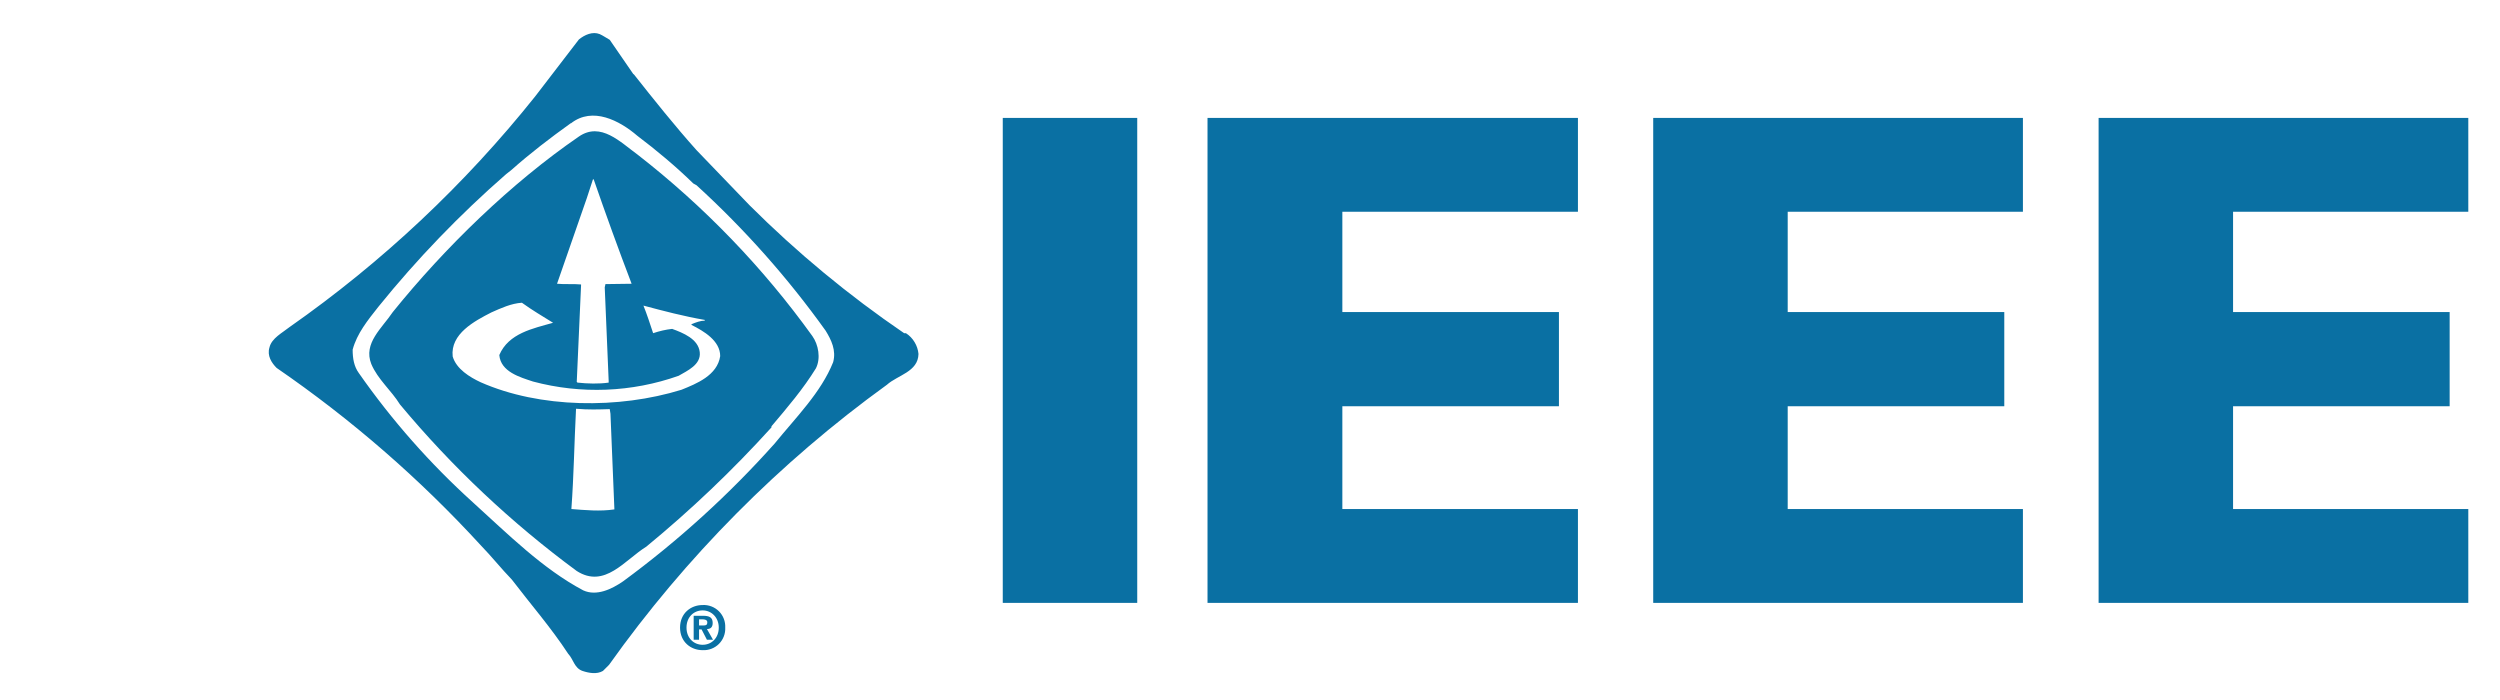 <svg width="150" height="42" viewBox="0 0 150 42" fill="none" xmlns="http://www.w3.org/2000/svg">
<path d="M60.166 7.075H68.234V36.173H60.166V7.075Z" fill="#0A70A3"/>
<path d="M72.451 36.173V7.075H94.676V12.705H80.541V18.723H93.536V24.375H80.541V30.542H94.676V36.173H72.451Z" fill="#0A70A3"/>
<path d="M99.193 36.173V7.075H121.375V12.705H107.262V18.723H120.257V24.375H107.262V30.542H121.375V36.173H99.193Z" fill="#0A70A3"/>
<path d="M125.916 36.173V7.075H148.098V12.705H133.984V18.723H146.979V24.375H133.984V30.542H148.098V36.173H125.916Z" fill="#0A70A3"/>
<path d="M34.261 7.397C35.552 6.387 37.166 7.225 38.242 8.149C39.382 9.009 40.565 9.998 41.598 11.008L41.791 11.115C44.672 13.745 47.268 16.669 49.537 19.84C49.881 20.399 50.182 21.022 49.989 21.731C49.257 23.558 47.773 25.019 46.482 26.61C43.744 29.676 40.694 32.449 37.381 34.883C36.692 35.356 35.789 35.786 34.993 35.421C32.562 34.131 30.475 32.047 28.366 30.134C25.8 27.814 23.505 25.211 21.524 22.376C21.245 21.989 21.159 21.516 21.159 20.979C21.417 20.012 22.062 19.217 22.708 18.4C25.025 15.533 27.588 12.873 30.367 10.449L30.668 10.212C31.83 9.181 33.013 8.278 34.24 7.397M38.005 4.453L36.585 2.39C36.391 2.282 36.176 2.132 35.982 2.046C35.552 1.874 35.079 2.089 34.734 2.368L32.11 5.785C27.884 11.078 22.921 15.738 17.372 19.625C16.942 19.969 16.296 20.291 16.167 20.85C16.016 21.345 16.296 21.774 16.597 22.075C21.076 25.153 25.191 28.729 28.861 32.734C29.528 33.422 30.066 34.11 30.711 34.776C31.808 36.216 33.078 37.677 34.089 39.224C34.412 39.568 34.455 40.084 34.95 40.256C35.337 40.385 35.81 40.471 36.176 40.256L36.542 39.891C41.146 33.419 46.778 27.742 53.216 23.085C53.861 22.505 55.088 22.312 55.109 21.237C55.086 20.986 55.006 20.744 54.875 20.528C54.745 20.312 54.568 20.128 54.356 19.991H54.249C50.926 17.726 47.822 15.158 44.976 12.319L41.791 9.009C40.501 7.569 39.231 5.979 38.026 4.453M34.734 8.192C36.047 7.29 37.23 8.536 38.242 9.267C42.245 12.379 45.781 16.048 48.741 20.163C49.107 20.678 49.257 21.495 48.956 22.097C48.203 23.322 47.235 24.461 46.288 25.578V25.643C43.964 28.209 41.454 30.6 38.779 32.799C37.489 33.594 36.284 35.335 34.605 34.26C30.68 31.368 27.118 28.013 23.998 24.267C23.482 23.429 22.665 22.763 22.277 21.839C21.782 20.592 22.923 19.69 23.568 18.723C26.709 14.833 30.668 10.986 34.734 8.192ZM35.574 10.771L35.208 11.889L33.422 17.025C33.852 17.068 34.433 17.025 34.864 17.068V17.111L34.605 22.913L34.648 22.956C35.229 23.021 35.939 23.042 36.52 22.956V22.849L36.284 17.24L36.327 17.046L37.897 17.025C37.101 14.94 36.348 12.856 35.617 10.75L35.574 10.771ZM29.485 18.744C28.474 19.26 27.011 20.034 27.161 21.387C27.376 22.14 28.194 22.634 28.839 22.935C32.389 24.504 37.123 24.547 40.888 23.386C41.791 23.021 43.039 22.526 43.212 21.366C43.212 20.442 42.222 19.862 41.49 19.496V19.453C41.748 19.346 42.028 19.238 42.286 19.238V19.195C41.038 18.98 39.812 18.658 38.607 18.336C38.822 18.873 38.995 19.41 39.188 19.991C39.575 19.862 39.941 19.776 40.328 19.733C40.974 19.969 41.899 20.334 41.985 21.13C42.071 21.882 41.232 22.247 40.716 22.548C37.906 23.542 34.86 23.662 31.981 22.892C31.206 22.634 30.044 22.312 29.958 21.302C30.518 19.991 31.981 19.711 33.185 19.367C32.562 18.98 31.938 18.615 31.314 18.164C30.668 18.207 30.066 18.486 29.485 18.744ZM34.562 24.525C34.455 26.588 34.433 28.479 34.283 30.542C35.1 30.607 36.004 30.693 36.864 30.564L36.628 24.826L36.585 24.547C35.918 24.568 35.294 24.59 34.562 24.525Z" fill="#0A70A3"/>
<path d="M42.158 36.302C41.448 36.302 40.803 36.796 40.803 37.656C40.803 38.515 41.448 39.01 42.158 39.01C42.339 39.019 42.519 38.99 42.688 38.925C42.856 38.861 43.01 38.761 43.137 38.634C43.265 38.506 43.364 38.353 43.429 38.184C43.494 38.016 43.523 37.836 43.514 37.656C43.523 37.475 43.494 37.295 43.429 37.127C43.364 36.958 43.265 36.805 43.137 36.678C43.01 36.55 42.856 36.451 42.688 36.386C42.519 36.321 42.339 36.292 42.158 36.302ZM42.158 38.687C41.62 38.687 41.19 38.279 41.19 37.656C41.19 37.032 41.62 36.624 42.158 36.624C42.696 36.624 43.126 37.054 43.126 37.656C43.126 38.279 42.696 38.687 42.158 38.687ZM42.761 37.376C42.761 37.032 42.545 36.947 42.18 36.947H41.62V38.386H41.943V37.763H42.094L42.416 38.386H42.782L42.416 37.742C42.632 37.742 42.761 37.634 42.761 37.376ZM42.223 37.527H41.943V37.161H42.158C42.266 37.161 42.438 37.183 42.438 37.333C42.438 37.505 42.352 37.527 42.223 37.527Z" fill="#0A70A3"/>
</svg>
